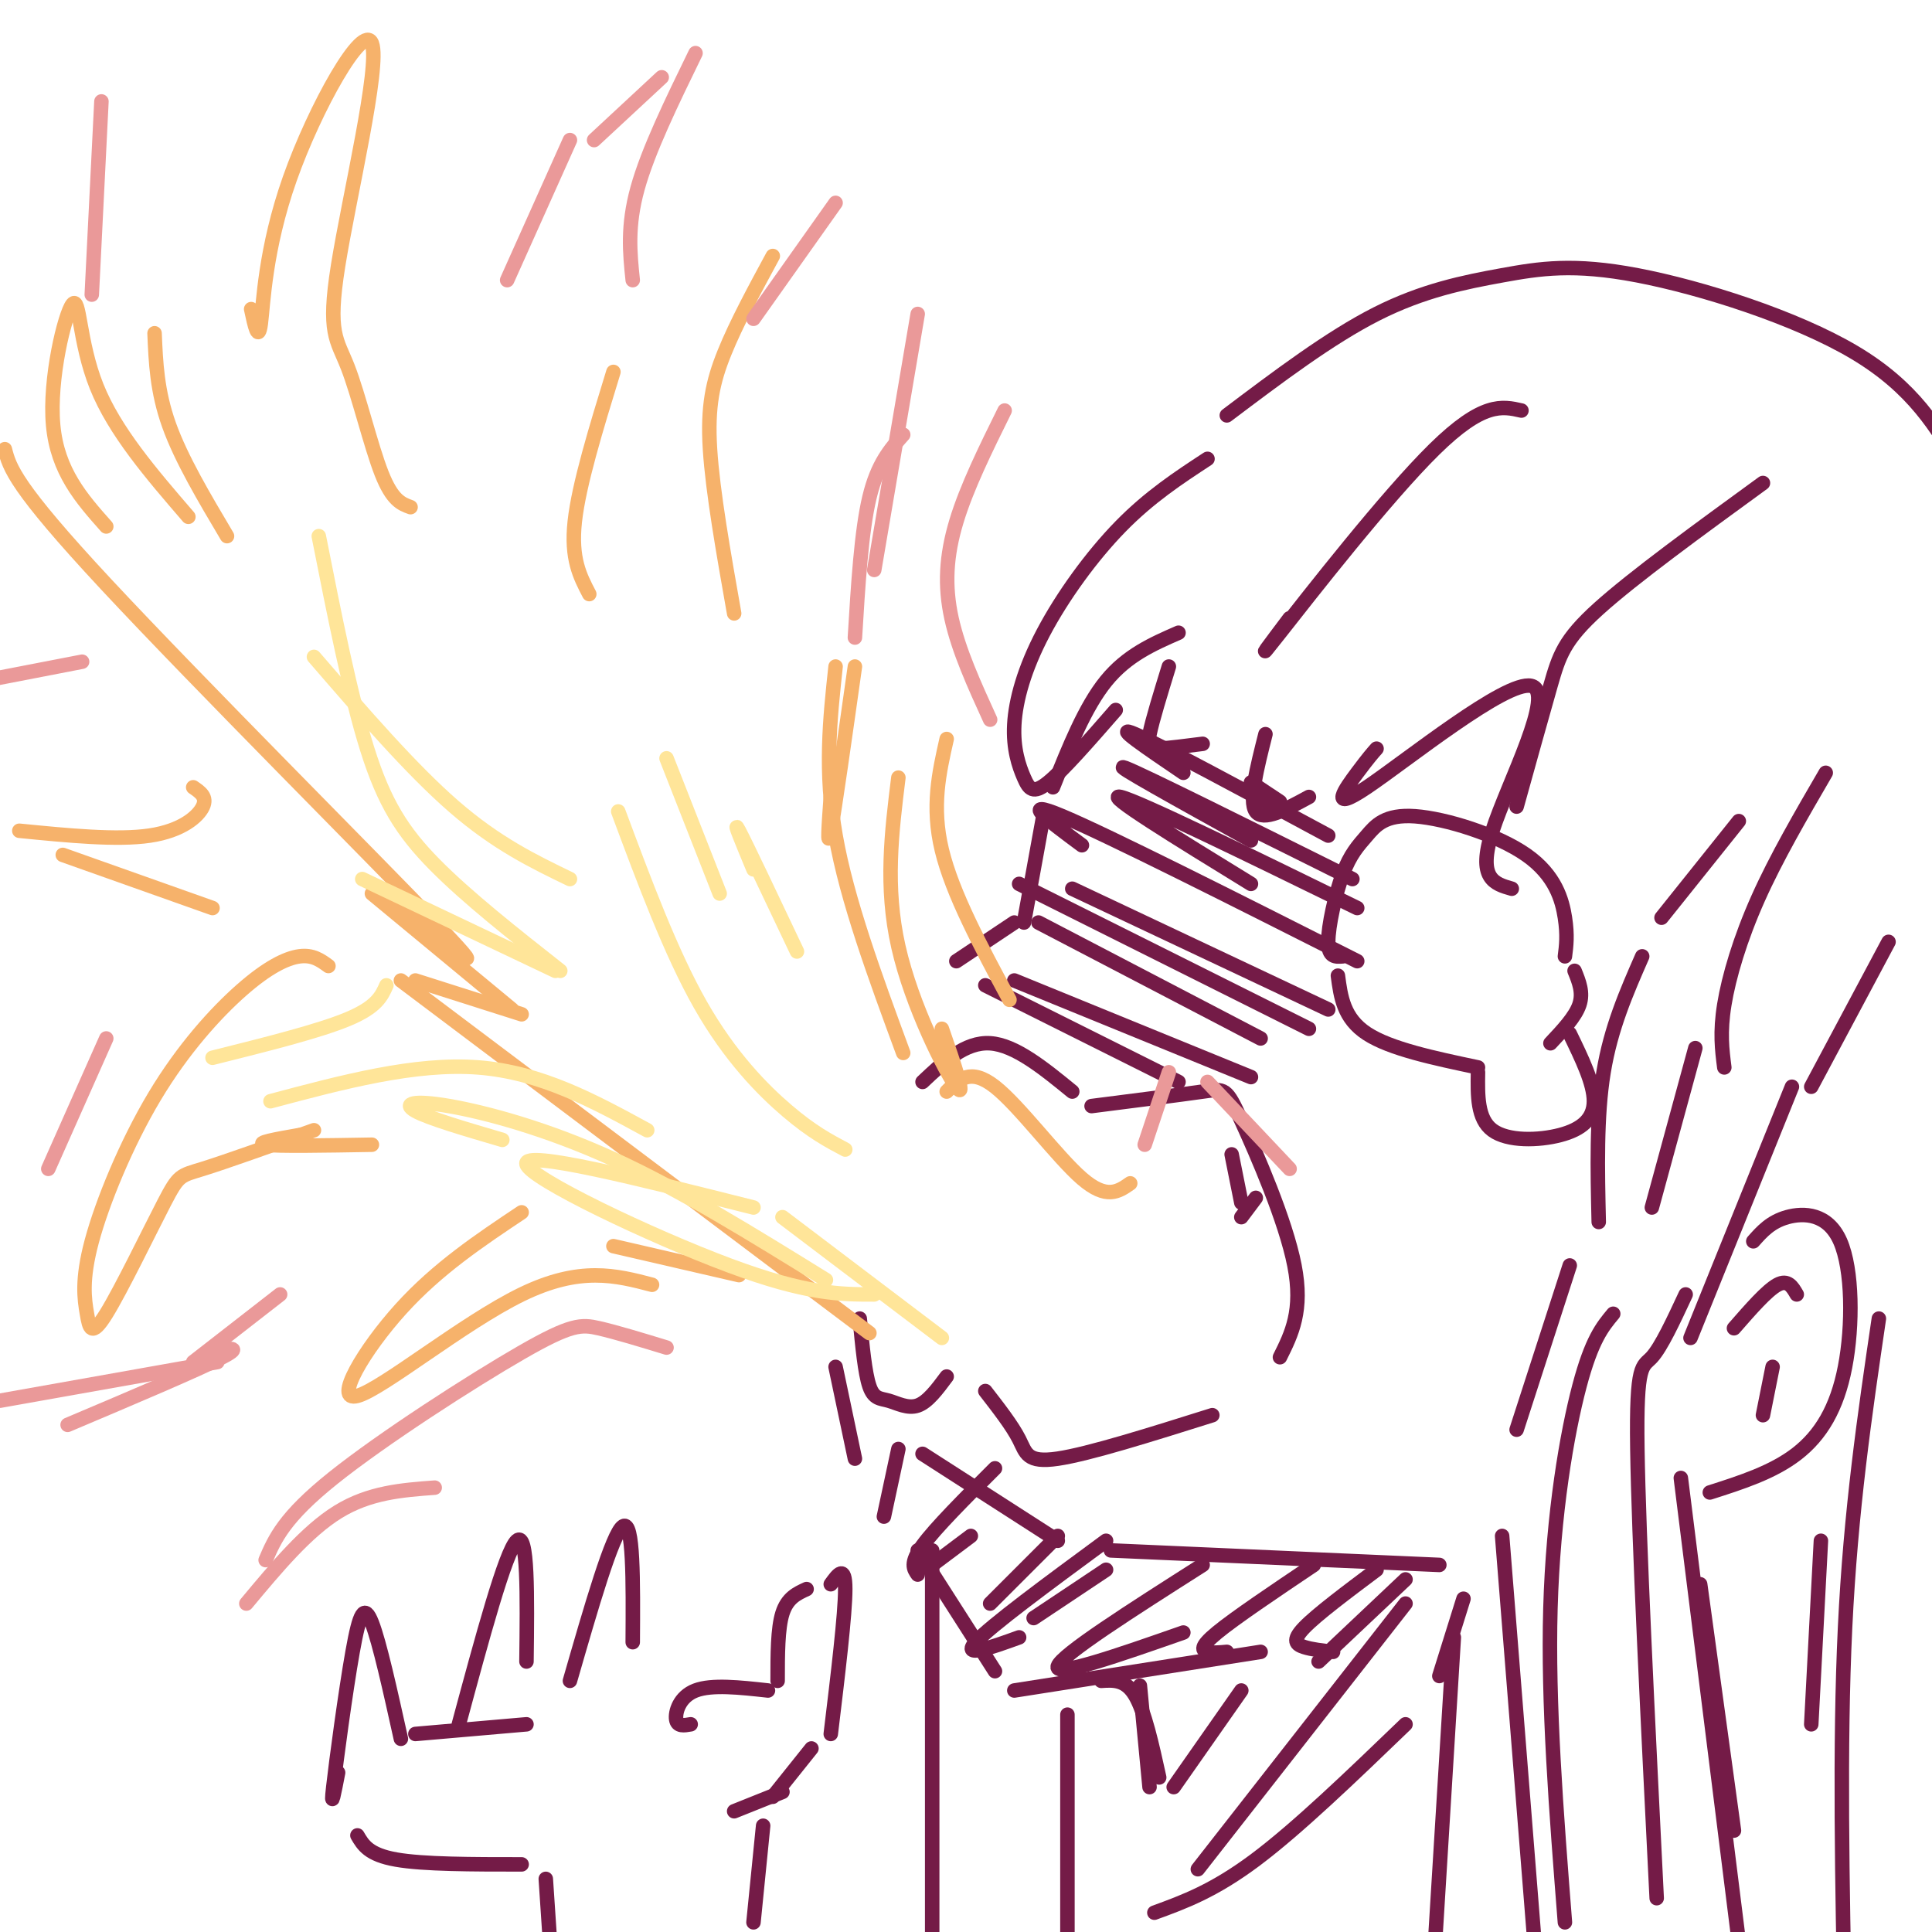 <svg viewBox='0 0 400 400' version='1.1' xmlns='http://www.w3.org/2000/svg' xmlns:xlink='http://www.w3.org/1999/xlink'><g fill='none' stroke='rgb(116,27,71)' stroke-width='3' stroke-linecap='round' stroke-linejoin='round'><path d='M244,131c-5.333,2.333 -10.667,4.667 -15,10c-4.333,5.333 -7.667,13.667 -11,22'/><path d='M216,169c0.000,0.000 -4.000,22.000 -4,22'/><path d='M210,191c0.000,0.000 -12.000,8.000 -12,8'/><path d='M191,224c4.417,-4.167 8.833,-8.333 14,-8c5.167,0.333 11.083,5.167 17,10'/><path d='M226,229c9.161,-1.167 18.321,-2.333 23,-3c4.679,-0.667 4.875,-0.833 8,6c3.125,6.833 9.179,20.667 11,30c1.821,9.333 -0.589,14.167 -3,19'/><path d='M178,273c0.536,5.643 1.071,11.286 2,14c0.929,2.714 2.250,2.500 4,3c1.750,0.500 3.929,1.714 6,1c2.071,-0.714 4.036,-3.357 6,-6'/><path d='M204,288c2.778,3.578 5.556,7.156 7,10c1.444,2.844 1.556,4.956 8,4c6.444,-0.956 19.222,-4.978 32,-9'/><path d='M278,198c-1.492,0.118 -2.984,0.236 -3,-3c-0.016,-3.236 1.443,-9.827 3,-14c1.557,-4.173 3.213,-5.928 5,-8c1.787,-2.072 3.706,-4.463 10,-4c6.294,0.463 16.964,3.778 23,8c6.036,4.222 7.439,9.349 8,13c0.561,3.651 0.281,5.825 0,8'/><path d='M277,202c0.583,4.417 1.167,8.833 6,12c4.833,3.167 13.917,5.083 23,7'/><path d='M306,222c-0.077,4.833 -0.155,9.667 3,12c3.155,2.333 9.542,2.167 14,1c4.458,-1.167 6.988,-3.333 7,-7c0.012,-3.667 -2.494,-8.833 -5,-14'/><path d='M326,201c0.917,2.250 1.833,4.500 1,7c-0.833,2.500 -3.417,5.250 -6,8'/><path d='M250,95c-5.989,3.921 -11.979,7.843 -18,14c-6.021,6.157 -12.075,14.550 -16,22c-3.925,7.450 -5.722,13.956 -6,19c-0.278,5.044 0.964,8.627 2,11c1.036,2.373 1.868,3.535 5,1c3.132,-2.535 8.566,-8.768 14,-15'/><path d='M242,138c-1.711,5.556 -3.422,11.111 -4,14c-0.578,2.889 -0.022,3.111 2,3c2.022,-0.111 5.511,-0.556 9,-1'/><path d='M262,152c-1.750,6.917 -3.500,13.833 -2,16c1.500,2.167 6.250,-0.417 11,-3'/><path d='M285,155c-0.817,0.917 -1.633,1.834 -4,5c-2.367,3.166 -6.284,8.581 2,3c8.284,-5.581 28.769,-22.156 34,-21c5.231,1.156 -4.791,20.045 -8,30c-3.209,9.955 0.396,10.978 4,12'/><path d='M340,198c-3.250,7.417 -6.500,14.833 -8,24c-1.500,9.167 -1.250,20.083 -1,31'/><path d='M254,86c10.683,-8.059 21.365,-16.118 31,-21c9.635,-4.882 18.222,-6.587 26,-8c7.778,-1.413 14.748,-2.534 28,0c13.252,2.534 32.786,8.724 45,16c12.214,7.276 17.107,15.638 22,24'/><path d='M351,217c0.000,0.000 -9.000,33.000 -9,33'/><path d='M325,262c0.000,0.000 -11.000,34.000 -11,34'/><path d='M311,318c0.000,0.000 9.000,113.000 9,113'/><path d='M371,225c0.000,0.000 -21.000,52.000 -21,52'/><path d='M363,257c1.794,-2.022 3.589,-4.045 7,-5c3.411,-0.955 8.440,-0.844 11,5c2.560,5.844 2.651,17.419 1,26c-1.651,8.581 -5.043,14.166 -10,18c-4.957,3.834 -11.478,5.917 -18,8'/><path d='M348,306c0.000,0.000 12.000,96.000 12,96'/><path d='M359,275c3.417,-3.917 6.833,-7.833 9,-9c2.167,-1.167 3.083,0.417 4,2'/><path d='M367,283c0.000,0.000 -2.000,10.000 -2,10'/><path d='M204,204c0.000,0.000 40.000,20.000 40,20'/><path d='M210,203c0.000,0.000 49.000,20.000 49,20'/><path d='M215,191c0.000,0.000 46.000,24.000 46,24'/><path d='M211,183c0.000,0.000 60.000,30.000 60,30'/><path d='M222,184c0.000,0.000 53.000,25.000 53,25'/><path d='M224,175c-6.750,-5.000 -13.500,-10.000 -4,-6c9.500,4.000 35.250,17.000 61,30'/><path d='M259,183c-15.333,-9.417 -30.667,-18.833 -27,-18c3.667,0.833 26.333,11.917 49,23'/><path d='M259,174c-14.750,-8.167 -29.500,-16.333 -26,-15c3.500,1.333 25.250,12.167 47,23'/><path d='M245,160c-7.500,-5.083 -15.000,-10.167 -10,-8c5.000,2.167 22.500,11.583 40,21'/><path d='M265,166c0.000,0.000 -6.000,-4.000 -6,-4'/></g>
<g fill='none' stroke='rgb(246,178,107)' stroke-width='3' stroke-linecap='round' stroke-linejoin='round'><path d='M180,276c0.000,0.000 -97.000,-73.000 -97,-73'/><path d='M86,203c0.000,0.000 22.000,7.000 22,7'/><path d='M106,209c0.000,0.000 -29.000,-24.000 -29,-24'/><path d='M81,185c11.422,10.222 22.844,20.444 10,7c-12.844,-13.444 -49.956,-50.556 -69,-71c-19.044,-20.444 -20.022,-24.222 -21,-28'/><path d='M22,109c-5.065,-5.702 -10.131,-11.405 -11,-21c-0.869,-9.595 2.458,-23.083 4,-25c1.542,-1.917 1.298,7.738 5,17c3.702,9.262 11.351,18.131 19,27'/><path d='M47,111c-4.750,-8.000 -9.500,-16.000 -12,-23c-2.500,-7.000 -2.750,-13.000 -3,-19'/><path d='M52,64c0.740,3.476 1.479,6.951 2,3c0.521,-3.951 0.823,-15.330 6,-30c5.177,-14.670 15.230,-32.633 17,-28c1.770,4.633 -4.742,31.860 -7,46c-2.258,14.140 -0.262,15.191 2,21c2.262,5.809 4.789,16.374 7,22c2.211,5.626 4.105,6.313 6,7'/><path d='M68,200c-1.620,-1.185 -3.240,-2.370 -6,-2c-2.760,0.370 -6.659,2.295 -12,7c-5.341,4.705 -12.125,12.188 -18,22c-5.875,9.812 -10.841,21.952 -13,30c-2.159,8.048 -1.512,12.005 -1,15c0.512,2.995 0.890,5.030 4,0c3.110,-5.030 8.953,-17.123 12,-23c3.047,-5.877 3.299,-5.536 8,-7c4.701,-1.464 13.850,-4.732 23,-8'/><path d='M62,235c-4.750,0.833 -9.500,1.667 -7,2c2.500,0.333 12.250,0.167 22,0'/><path d='M127,258c0.000,0.000 26.000,6.000 26,6'/><path d='M40,163c1.467,1.000 2.933,2.000 2,4c-0.933,2.000 -4.267,5.000 -11,6c-6.733,1.000 -16.867,0.000 -27,-1'/><path d='M13,177c0.000,0.000 31.000,11.000 31,11'/><path d='M122,123c-1.917,-3.667 -3.833,-7.333 -3,-15c0.833,-7.667 4.417,-19.333 8,-31'/><path d='M160,53c-3.778,6.978 -7.556,13.956 -10,20c-2.444,6.044 -3.556,11.156 -3,20c0.556,8.844 2.778,21.422 5,34'/><path d='M172,165c-0.417,5.750 -0.833,11.500 0,7c0.833,-4.500 2.917,-19.250 5,-34'/><path d='M173,138c-1.167,10.833 -2.333,21.667 0,35c2.333,13.333 8.167,29.167 14,45'/><path d='M196,226c2.444,-2.511 4.889,-5.022 10,-1c5.111,4.022 12.889,14.578 18,19c5.111,4.422 7.556,2.711 10,1'/><path d='M195,213c2.600,7.511 5.200,15.022 3,12c-2.200,-3.022 -9.200,-16.578 -12,-29c-2.800,-12.422 -1.400,-23.711 0,-35'/><path d='M196,153c-1.583,7.000 -3.167,14.000 -1,23c2.167,9.000 8.083,20.000 14,31'/><path d='M108,251c-8.696,5.804 -17.393,11.607 -25,20c-7.607,8.393 -14.125,19.375 -9,18c5.125,-1.375 21.893,-15.107 34,-21c12.107,-5.893 19.554,-3.946 27,-2'/></g>
<g fill='none' stroke='rgb(255,229,153)' stroke-width='3' stroke-linecap='round' stroke-linejoin='round'><path d='M175,238c-3.444,-1.822 -6.889,-3.644 -12,-8c-5.111,-4.356 -11.889,-11.244 -18,-22c-6.111,-10.756 -11.556,-25.378 -17,-40'/><path d='M138,157c0.000,0.000 11.000,28.000 11,28'/><path d='M156,180c-2.250,-5.417 -4.500,-10.833 -3,-8c1.500,2.833 6.750,13.917 12,25'/><path d='M118,182c-7.583,-3.667 -15.167,-7.333 -24,-15c-8.833,-7.667 -18.917,-19.333 -29,-31'/><path d='M66,111c3.244,16.400 6.489,32.800 10,44c3.511,11.200 7.289,17.200 14,24c6.711,6.800 16.356,14.400 26,22'/><path d='M115,201c0.000,0.000 -40.000,-19.000 -40,-19'/><path d='M80,204c-1.000,2.250 -2.000,4.500 -8,7c-6.000,2.500 -17.000,5.250 -28,8'/><path d='M56,228c15.000,-4.000 30.000,-8.000 43,-7c13.000,1.000 24.000,7.000 35,13'/><path d='M104,236c-7.649,-2.244 -15.298,-4.488 -18,-6c-2.702,-1.512 -0.458,-2.292 7,-1c7.458,1.292 20.131,4.655 34,11c13.869,6.345 28.935,15.673 44,25'/><path d='M156,250c-23.844,-6.000 -47.689,-12.000 -47,-9c0.689,3.000 25.911,15.000 42,21c16.089,6.000 23.044,6.000 30,6'/><path d='M162,252c0.000,0.000 33.000,25.000 33,25'/></g>
<g fill='none' stroke='rgb(234,153,153)' stroke-width='3' stroke-linecap='round' stroke-linejoin='round'><path d='M138,279c-5.185,-1.583 -10.369,-3.167 -14,-4c-3.631,-0.833 -5.708,-0.917 -16,5c-10.292,5.917 -28.798,17.833 -39,26c-10.202,8.167 -12.101,12.583 -14,17'/><path d='M51,332c6.250,-7.500 12.500,-15.000 19,-19c6.500,-4.000 13.250,-4.500 20,-5'/><path d='M58,268c0.000,0.000 -18.000,14.000 -18,14'/><path d='M43,280c3.917,-0.750 7.833,-1.500 3,1c-4.833,2.500 -18.417,8.250 -32,14'/><path d='M0,290c0.000,0.000 45.000,-8.000 45,-8'/><path d='M22,215c0.000,0.000 -12.000,27.000 -12,27'/><path d='M177,132c0.667,-11.000 1.333,-22.000 3,-29c1.667,-7.000 4.333,-10.000 7,-13'/><path d='M208,85c-3.933,7.956 -7.867,15.911 -10,23c-2.133,7.089 -2.467,13.311 -1,20c1.467,6.689 4.733,13.844 8,21'/><path d='M105,58c0.000,0.000 13.000,-29.000 13,-29'/><path d='M123,29c0.000,0.000 14.000,-13.000 14,-13'/><path d='M144,11c-4.917,10.083 -9.833,20.167 -12,28c-2.167,7.833 -1.583,13.417 -1,19'/><path d='M19,61c0.000,0.000 2.000,-40.000 2,-40'/><path d='M17,137c0.000,0.000 -31.000,6.000 -31,6'/><path d='M156,66c0.000,0.000 17.000,-24.000 17,-24'/><path d='M190,65c0.000,0.000 -9.000,53.000 -9,53'/><path d='M237,237c0.000,0.000 5.000,-15.000 5,-15'/><path d='M250,224c0.000,0.000 17.000,18.000 17,18'/></g>
<g fill='none' stroke='rgb(116,27,71)' stroke-width='3' stroke-linecap='round' stroke-linejoin='round'><path d='M255,239c0.000,0.000 2.000,10.000 2,10'/><path d='M257,252c0.000,0.000 3.000,-4.000 3,-4'/><path d='M173,283c0.000,0.000 4.000,19.000 4,19'/><path d='M183,314c0.000,0.000 3.000,-14.000 3,-14'/><path d='M191,301c0.000,0.000 28.000,18.000 28,18'/><path d='M230,321c0.000,0.000 68.000,3.000 68,3'/><path d='M190,321c0.000,0.000 16.000,25.000 16,25'/><path d='M210,350c0.000,0.000 51.000,-8.000 51,-8'/><path d='M206,304c-6.167,6.167 -12.333,12.333 -15,16c-2.667,3.667 -1.833,4.833 -1,6'/><path d='M219,318c0.000,0.000 -14.000,14.000 -14,14'/><path d='M229,319c-12.000,8.833 -24.000,17.667 -27,21c-3.000,3.333 3.000,1.167 9,-1'/><path d='M249,324c-14.667,9.333 -29.333,18.667 -30,21c-0.667,2.333 12.667,-2.333 26,-7'/><path d='M272,324c-8.133,5.467 -16.267,10.933 -20,14c-3.733,3.067 -3.067,3.733 -2,4c1.067,0.267 2.533,0.133 4,0'/><path d='M285,325c-6.200,4.644 -12.400,9.289 -15,12c-2.600,2.711 -1.600,3.489 0,4c1.600,0.511 3.800,0.756 6,1'/><path d='M291,327c0.000,0.000 -18.000,17.000 -18,17'/><path d='M201,318c0.000,0.000 -8.000,6.000 -8,6'/><path d='M229,325c0.000,0.000 -15.000,10.000 -15,10'/><path d='M228,348c2.500,-0.167 5.000,-0.333 7,3c2.000,3.333 3.500,10.167 5,17'/><path d='M257,350c0.000,0.000 -14.000,20.000 -14,20'/><path d='M291,332c0.000,0.000 -43.000,55.000 -43,55'/><path d='M236,349c0.000,0.000 2.000,21.000 2,21'/><path d='M303,331c0.000,0.000 -5.000,16.000 -5,16'/><path d='M193,321c0.000,0.000 0.000,98.000 0,98'/><path d='M221,355c0.000,0.000 0.000,48.000 0,48'/><path d='M267,128c-4.000,5.311 -8.000,10.622 -2,3c6.000,-7.622 22.000,-28.178 32,-38c10.000,-9.822 14.000,-8.911 18,-8'/><path d='M365,100c-13.400,9.756 -26.800,19.511 -34,26c-7.200,6.489 -8.200,9.711 -10,16c-1.800,6.289 -4.400,15.644 -7,25'/><path d='M344,190c0.000,0.000 16.000,-20.000 16,-20'/><path d='M378,160c-5.133,8.822 -10.267,17.644 -14,26c-3.733,8.356 -6.067,16.244 -7,22c-0.933,5.756 -0.467,9.378 0,13'/><path d='M389,273c-2.917,19.833 -5.833,39.667 -7,64c-1.167,24.333 -0.583,53.167 0,82'/><path d='M349,268c-2.533,5.444 -5.067,10.889 -7,13c-1.933,2.111 -3.267,0.889 -3,19c0.267,18.111 2.133,55.556 4,93'/><path d='M352,328c0.000,0.000 7.000,51.000 7,51'/><path d='M377,319c0.000,0.000 -2.000,38.000 -2,38'/><path d='M375,225c0.000,0.000 16.000,-30.000 16,-30'/><path d='M334,272c-2.222,2.667 -4.444,5.333 -7,15c-2.556,9.667 -5.444,26.333 -6,46c-0.556,19.667 1.222,42.333 3,65'/><path d='M301,339c0.000,0.000 -4.000,65.000 -4,65'/><path d='M291,357c-11.167,10.750 -22.333,21.500 -31,28c-8.667,6.500 -14.833,8.750 -21,11'/><path d='M70,367c-0.792,4.113 -1.583,8.226 -1,3c0.583,-5.226 2.542,-19.792 4,-28c1.458,-8.208 2.417,-10.060 4,-6c1.583,4.060 3.792,14.030 6,24'/><path d='M86,359c0.000,0.000 23.000,-2.000 23,-2'/><path d='M74,380c1.167,2.000 2.333,4.000 8,5c5.667,1.000 15.833,1.000 26,1'/><path d='M143,357c-1.378,0.244 -2.756,0.489 -3,-1c-0.244,-1.489 0.644,-4.711 4,-6c3.356,-1.289 9.178,-0.644 15,0'/><path d='M161,348c0.000,-5.417 0.000,-10.833 1,-14c1.000,-3.167 3.000,-4.083 5,-5'/><path d='M172,328c1.500,-2.083 3.000,-4.167 3,1c0.000,5.167 -1.500,17.583 -3,30'/><path d='M95,357c4.833,-17.917 9.667,-35.833 12,-38c2.333,-2.167 2.167,11.417 2,25'/><path d='M118,348c4.417,-15.333 8.833,-30.667 11,-32c2.167,-1.333 2.083,11.333 2,24'/><path d='M168,362c0.000,0.000 -8.000,10.000 -8,10'/><path d='M162,371c0.000,0.000 -10.000,4.000 -10,4'/><path d='M158,378c0.000,0.000 -2.000,20.000 -2,20'/><path d='M113,389c0.000,0.000 1.000,15.000 1,15'/></g>
</svg>